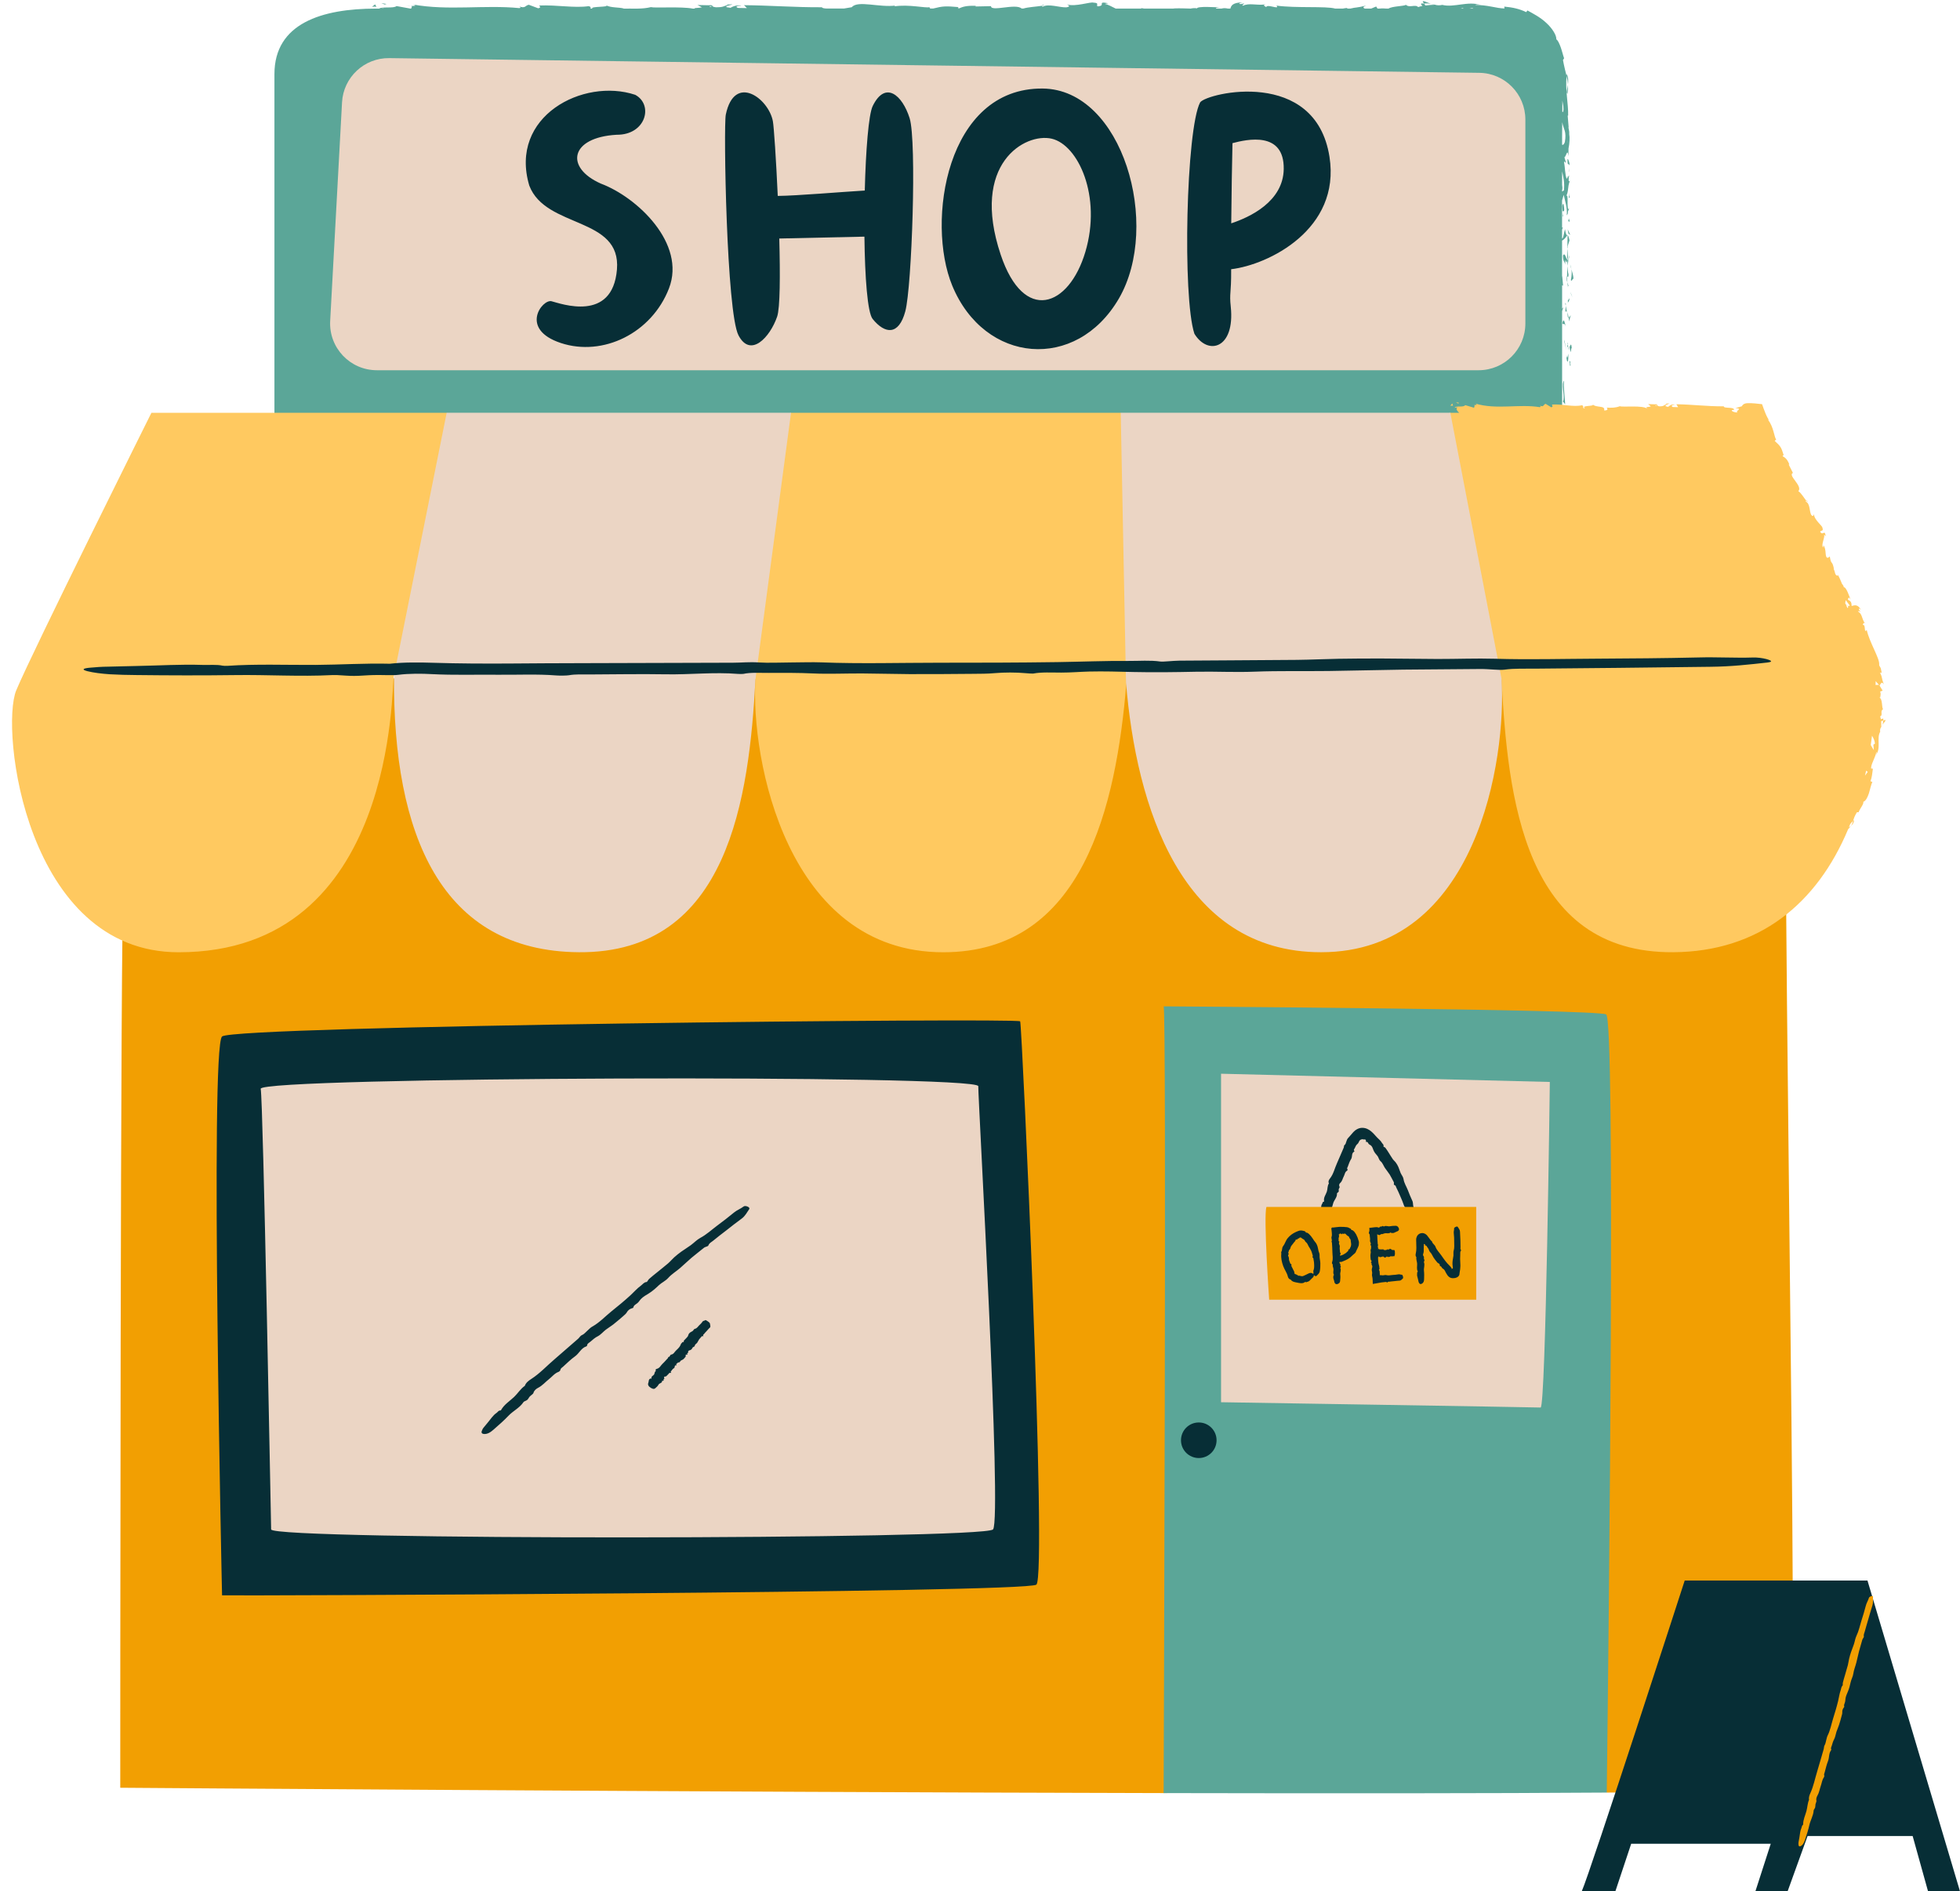 <?xml version="1.0" encoding="UTF-8" standalone="no"?><svg xmlns="http://www.w3.org/2000/svg" xmlns:xlink="http://www.w3.org/1999/xlink" fill="#000000" height="484.9" preserveAspectRatio="xMidYMid meet" version="1" viewBox="-3.1 -0.3 502.5 484.9" width="502.5" zoomAndPan="magnify"><g id="change1_1"><path d="M455.65,164.93c-3.31,0,3.21,289.9,0,293.11c-0.65,0.65-18.6,1.04-46.8,1.24 c-49.01-54.36-69.91,0.22-113.61,0.13c-121.46-0.27-267.51-1.37-267.51-1.37s0-228.37,0.85-230.07 C120.18,92.21,458.96,164.93,455.65,164.93z" fill="#f29f02"/></g><g id="change2_1"><path d="M397.39,79.46c0.13-0.46,0.27-0.84,0.36-1.01c-0.13,0.12-0.25,0.24-0.36,0.38c0-2,0-4.01,0-6.02 c0.08,0.08,0.17,0.07,0.25,0.14l-0.22-2.45l-0.04,0.11c0-3.12,0-6.21,0-9.22c0.46-0.23,0.96-0.77,1.33-1.39 c-0.18-0.05-0.34-0.05-0.58-1.55c-0.19,0.46-0.44,2.65-0.75,2.37c0-0.76,0-1.52,0-2.27c0.07-0.16,0.15-0.33,0.22-0.63 c-0.08,0.13-0.15,0.15-0.22,0.1c0-2.4,0-4.72,0-6.93l0.42-1.44c0.32,1.51,0.98,3.38,0.78,5.26c0.62-0.86-0.07-0.43,0.65-1.77 c-0.9,1.16,0.04-4.81-0.91-2.95c0.84-1.37,0.36-2.37,1.07-4.16c-0.21,0.06-0.4,0.63-0.29-0.94c-0.06-0.07-0.14-0.24-0.18-0.35 c0.01-0.05,0.01-0.07,0.02-0.11c-0.01,0.03-0.02,0.06-0.02,0.09c-0.03-0.07-0.04-0.07-0.01,0.03c-0.09,0.38-0.2,0.68-0.31,0.8 c-0.48-0.78-0.46-3.29-0.71-4.14c0.1-0.94,0.24,0.39,0.46-0.12l-0.37-1.27c0.46-0.13,0.76-2.49,1.03-0.28l0.02-1.98 c0.26-1.18,0.36-2.76,0.18-3.74c0.11-0.92-0.48-2.36-0.13-1.54l-0.26-3.13l0.12-0.03c0.06-3.13-0.76-6.39-0.41-10.17 c-0.26-1.08-0.57-2.18-0.92-4.05l0.29-0.47c-0.26-0.7-0.51-1.8-0.86-2.79c-0.35-0.99-0.77-1.87-1.13-2.05 c0.07-1-0.98-2.77-2.58-4.23c-1.58-1.49-3.62-2.51-4.83-3.18l-0.32,0.43c-1.68-0.83-3.43-1.22-5.61-1.42l0.04,0.48 c-0.47-0.01-0.99-0.07-1.56-0.15c-0.56-0.1-1.17-0.21-1.82-0.33c-1.27-0.25-2.74-0.43-4.11-0.42c0.18-0.18,0.88-0.13,1.4,0 c-3.33-1.07-6.88,0.74-9.85-0.02c-0.73,0.17-1.27,0.11-1.78-0.01c0.07,0,0.13-0.01,0.18-0.02c-0.08,0-0.19,0-0.3-0.01 c-0.32-0.08-0.66-0.17-1.02-0.24c0.31,0.11,0.6,0.2,0.86,0.25c-0.57,0.01-1.43,0.07-2.27,0.18L362,0.61c-0.07,0-0.12,0.01-0.19,0.01 c-0.83-0.18-0.66,0.23-0.22,0.6c-0.42,0.08-0.81,0.18-1.11,0.3c-0.67-0.8-2.21,0.27-3.13-0.58c-0.51,0.37-3.54,0.33-4.46,0.96 c-0.19,0-0.38,0-0.57,0c-0.58-0.05-1.14-0.08-1.68,0c-0.19,0-0.38,0-0.58,0l-0.34-0.53l-1.28,0.53c-0.55,0-1.1,0-1.66,0 c-0.49-0.23-0.5-0.44,0.37-0.77c-2.57,0.64-2.52,0.39-4.06,0.77c-0.27,0-0.55,0-0.82,0l0.05-0.16c-0.33,0.01-0.74,0.08-1.15,0.16 c-0.65,0-1.31,0-1.97,0c-2.31-0.67-9.99-0.07-15.05-0.76c1.01,1.19-2.42-0.53-2.63,0.39c-0.3-0.28-1.03-0.44-0.19-0.69 c-2.66,0.28-4-0.45-5.83,0.33c-0.3-0.28,0.57-0.41,0.3-0.58c-0.21,0.06-0.85,0.25-1.12,0.08c-0.27-0.17,0.39-0.24,0.81-0.36 c-2.56,0.04-2.95,0.82-3.15,1.59c-0.21,0-0.42,0-0.63,0c-0.65-0.14-1.14-0.14-1.63,0c-0.47,0-0.94,0-1.42,0 c-0.11-0.13,0.06-0.24,0.99-0.29c-0.95-0.04-5.8-0.39-5.9,0.26c-0.3-0.17-1.33-0.05-1.58,0.03c-2.13-0.04-2.32-0.1-4.41-0.04 l0.22,0.04c-2.55,0-5.14,0-7.75,0c-0.23-0.03-0.47-0.07-0.76-0.12l0.05,0.12c-2.17,0-4.37,0-6.58,0c-0.96-0.45-1.96-1.06-2.66-1.14 c-0.26-0.09,0.42-0.15,0.79-0.22c-3.18-0.62-0.41,0.64-2.78,0.79c-0.44-0.35,0.56-0.88-1.03-0.95c-0.79-0.28-4.63,1.13-6.8,0.46 c0.48,0.27,0.96,0.53-0.14,0.74c-1.69,0.1-4.56-1.01-6.09-0.17c-0.21-0.07-0.3-0.14-0.3-0.21c-1.16,0.19-3.59,0.33-4.65,0.69 c-0.15,0-0.31,0-0.46,0c-1.48-1.41-7.88,0.91-7.85-0.61l-3.97,0.08l0.1-0.16c-2.54-0.1-3.43,0.27-4.32,0.65 c-0.59-0.11-0.16-0.25-0.11-0.33c-3.44-0.29-4.01-0.26-6.55,0.37c-0.25,0-0.49,0-0.74,0l-0.22-0.35c-0.84,0.3-5.36-0.8-8.99-0.2 c0.04-0.06,0.11-0.16,0.4-0.23c-4.09,0.6-9.79-1.41-11.29,0.44l-2.02,0.34c-1.49,0-2.97,0-4.45,0c-0.68-0.04-1.19-0.12-1.16-0.33 c-6.87,0.05-13.57-0.49-20-0.53l0.74,0.75l-2.24-0.04c-0.59-0.17-0.79-0.59,0.81-0.55c-0.84-0.42-2.69,0.36-2.73,0.52 c-3.14-0.3,1.22-0.87,0.26-0.89l-1.31,0.06l0.29,0.09c-1.06,0.31-1.15,0.63-3.08,0.59c-1.22-0.15-0.62-0.46-1.1-0.49 c0-0.05-0.16-0.08-0.74-0.02l-2.83-0.06l1.13,0.59c-0.98,0.23-2.06,0.08-1.84,0.33c-0.17,0-0.33,0-0.5,0 c-2.94-0.58-9.71-0.1-10.74-0.38c-1.12,0.27-2.23,0.36-3.44,0.38c-0.5,0-1,0-1.49,0c-0.23,0-0.46-0.01-0.7-0.01 c0.01,0,0.02,0.01,0.03,0.01c-0.44,0-0.88,0-1.32,0c-0.95-0.39-3.48-0.15-4.6-0.89c1.22,0.6-4.18,0.24-3.5,0.89 c-0.14,0-0.28,0-0.42,0c-0.1-0.18,0.26-0.42-0.51-0.63c-3.68,0.53-8.1-0.35-12.65-0.17c-0.07,0.18,0.69,0.46-0.28,0.72l-2.4-0.9 c-0.9,0.09-0.83,1.04-2.47,0.41c0.23,0.15,0.58,0.38-0.02,0.44c-8.9-0.88-18.2,0.72-27.24-0.93c1.22,0.35,0.41,0.38-0.53,0.4 c0.58,0.08,0.04,0.41,0.1,0.66c-0.06,0-0.12,0-0.17,0l-3.61-0.65c-0.67,0.66-3.87,0.08-4.41,0.65c-0.34,0-0.63,0-0.85,0 c-13.84,0-26.03,3.76-26.03,16.79c0,10.14,0,87.77,0,87.77c15.96,29.26,330.13,9.31,330.13,9.31S397.39,98.42,397.39,79.46z M398.75,36.24c-0.01-0.02-0.01-0.04-0.02-0.05C398.92,35.1,398.85,35.48,398.75,36.24z M179.03,1.25l0.44,0.13 C178.47,1.52,178.75,1.39,179.03,1.25z M397.85,48.51l-0.46,0.29c0-0.1,0-0.2,0-0.3c0.1-0.45,0.14-1.18,0.01-1.57 c0.07,0.23,0.05,0.57-0.01,0.95c0-0.33,0-0.66,0-0.98c0,0.01,0.01,0.01,0.01,0.01c0-0.01-0.01-0.01-0.01-0.01c0-1.14,0-2.23,0-3.27 C397.7,45.02,398.08,46.59,397.85,48.51z M398.09,36.13c-0.24,0.66-0.48,0.76-0.7,0.69c0-0.77,0-1.47,0-2.09 c0-1.22,0.01-2.46,0.03-3.69C397.78,32.96,398.57,33.31,398.09,36.13z M397.7,26.9c0.13,1.45-0.08,1.57-0.25,1.5 c0.01-0.98,0.01-1.95,0-2.92C397.54,25.93,397.63,26.4,397.7,26.9z M374.64,1.73c-0.08,0.05-0.18,0.11-0.28,0.18 c-0.23,0-0.47,0-0.72,0L374.64,1.73z M371.92,1.77l0.21,0.13c-0.24,0-0.5,0-0.75,0C371.55,1.86,371.73,1.8,371.92,1.77z M95.29,1.83 c-0.05,0.02-0.08,0.05-0.11,0.07c-0.21,0-0.41,0-0.6,0L95.29,1.83z M408.84,459.28c-29.39,0.21-69.91,0.22-113.61,0.13 c0,0,0.78-201.7,0-201.7c-0.78,0,110.6,0.68,113.45,2.06C411.09,260.95,409.4,413.32,408.84,459.28z M398.86,116.62 c-0.11,0.03,0.37-0.53,0.47,0.48C399.25,117.01,398.82,117.22,398.86,116.62z M397.88,106.62l-0.25-1.3l0.43,1.47L397.88,106.62z M398.17,103.35l-0.59-0.75l0.17-0.27c0.26-1.67-0.59-4.17,0.14-5.05C397.69,98.69,398.08,101.32,398.17,103.35z M399.38,93.45 c-0.16-2.24-0.2-0.85,0.09-1.16c-0.02,0.47-0.02,0.75-0.02,0.95C399.43,93.3,399.41,93.33,399.38,93.45z M399.45,93.24 C399.69,92.59,399.48,94.22,399.45,93.24L399.45,93.24z M399.55,89.99l-0.25-1.3c0.28-0.76,0.44-1.03,0.58,0.3 C399.75,88.56,399.71,89.71,399.55,89.99z M398.87,88.13l-0.11-0.67C398.96,87.84,398.94,88.01,398.87,88.13z M398.87,88.13 l0.23,1.43c-0.15-0.61-0.36-0.89-0.14-0.77C398.51,88.34,398.75,88.32,398.87,88.13z M398.47,90.73c0.25,1.3,0.35,0.36,0.51-0.37 C399.08,92.84,398.57,93.21,398.47,90.73z M399.24,82.1l-0.18-0.96c0.2-0.1,0.46-0.61,0.61-0.53 C399.44,80.67,399.34,81.61,399.24,82.1z M398.79,79.71l0.27,1.43C398.89,81.22,398.76,80.99,398.79,79.71z M398.51,89.58 l-0.56-2.35l-0.01-0.45L398.51,89.58z M400.05,75.95l-0.36-0.81l-0.18-0.63L400.05,75.95z M399.78,68.73 c0.23,0.76,0.49,1.6,0.54,2.59c-0.18-0.64-0.39,0.79-0.69,0.19C399.87,70.39,399.9,69.53,399.78,68.73z M399.44,67.45 c0.17,0.42,0.27,0.85,0.34,1.27C399.64,68.27,399.51,67.86,399.44,67.45z M398.87,77.27c0-0.2,0-0.39,0.01-0.56l0.44-0.56 C399.21,76.94,398.96,77.16,398.87,77.27z M398.9,75.48c0,0.18-0.01,0.61-0.02,1.22l-0.01,0.02 C398.88,76.01,398.89,75.64,398.9,75.48z M398.87,77.27c0,0.05,0,0.09,0,0.14C398.81,77.35,398.82,77.32,398.87,77.27z M398.34,83.47c-0.37-1.27-0.58-0.29-0.88-0.9C397.84,80.87,398.1,82.63,398.34,83.47z M398.22,79.63l0.1-1.52l0.31,1.64 C398.5,79.33,398.33,79.6,398.22,79.63z M398.35,77.54l-0.04,0.56l-0.14-0.75L398.35,77.54z M398.66,70.5 c0-0.86,0.05-1.76,0.13-2.63c0.03,0.81,0.05,1.53,0.24,2.19C399.05,71,398.8,70.62,398.66,70.5z M398.88,73.15 c0.01,0.04,0.02,0.1,0.03,0.15C398.83,73.31,398.85,73.24,398.88,73.15z M398.79,60.03L398.72,60l0.08-0.13L398.79,60.03z M398.66,70.5c0,0.56,0.03,1.08,0.08,1.56c-0.14-0.37-0.24-0.76-0.16-1.42C398.56,70.44,398.6,70.45,398.66,70.5z M398.99,66.36 c0.07-0.41,0.15-0.79,0.24-1.13C399.35,65.34,399.13,66.02,398.99,66.36z M399.02,73.03c-0.01-0.04-0.01-0.07-0.02-0.1 C399.07,72.84,399.12,72.82,399.02,73.03z M398.88,73.15c-0.06-0.32-0.11-0.69-0.15-1.09c0.1,0.27,0.2,0.53,0.27,0.87 C398.96,72.99,398.91,73.07,398.88,73.15z M398.74,63.08l0.06-3.05c0.13,0.07,0.29,0.28,0.48,1.31c-0.32,0.93-0.48,1.44-0.55,2.14 l-0.05-0.62L398.74,63.08z M398.73,63.49l0.24,2.94l-0.01,0.01c-0.02,0-0.04-0.03-0.07-0.04c-0.05-0.27-0.08-0.98-0.17-0.13 c0.05,0.06,0.11,0.11,0.17,0.13c0,0.02,0,0.05,0.01,0.06c-0.03,0.14,0,0.1,0.06-0.03l0.01,0l0-0.01c0.01-0.02,0.02-0.04,0.03-0.07 c-0.08,0.48-0.15,0.99-0.2,1.52c-0.02-0.49-0.04-1.01-0.12-1.58c-0.25,2.12-0.61-1.66-0.5,1.28c-0.19-1.09-0.53-0.54-0.56-2.36 c0.48-0.91,0.66,0.58,1.11,1.06C398.68,64.89,398.66,64.11,398.73,63.49z M397.85,78.36c-0.03,0.03-0.06,0.06-0.1,0.09 C397.8,78.36,397.84,78.32,397.85,78.36z M398.82,58.5l0.66,1.41l-0.47-0.32L398.82,58.5z M399.12,55.69l0.24,0.84l-0.41-0.12 L399.12,55.69z M362,0.61l-0.32-0.44c-0.13-0.46,1.04,0.13,2.09,0.51C363.29,0.58,362.73,0.53,362,0.61z M398.88,21.39 c0.03,0.66,0.01,1.42-0.12,2.36C398.38,23.47,398.72,22.55,398.88,21.39z M263.91,1.21c-0.01-0.1,0.17-0.19,0.61-0.27 C264.62,1.05,264.36,1.14,263.91,1.21z M398.88,21.39c-0.05-0.85-0.17-1.55-0.35-2.24c0.01-0.18,0.01-0.35,0.04-0.52 C399.01,19.53,399,20.53,398.88,21.39z M102.22,1.24c-0.45,0.01-0.94,0.01-1.23,0.03C101.63,1.22,102,1.21,102.22,1.24z M399.15,43.63C399.2,43.73,399.18,44.3,399.15,43.63L399.15,43.63z M399.08,43.78c-0.03,0.32-0.08,0.61-0.13,0.86 C399.01,44.18,399.05,43.92,399.08,43.78z M399.12,45.09c0.01-0.17,0.03-0.36,0.04-0.59C399.24,45.1,399.19,45.18,399.12,45.09z M399.08,43.78c0.03-0.35,0.05-0.71,0.05-1.09c0.01,0.46,0.02,0.74,0.02,0.94C399.14,43.59,399.11,43.65,399.08,43.78z M399.36,50.45c-0.04-0.23-0.18-0.02-0.28,0c0.08-0.36,0.19-0.61,0.16-1.32L399.36,50.45z M399.38,50.6l-0.01-0.15 C399.37,50.49,399.38,50.54,399.38,50.6z M397.54,53.83c-0.01,0.06,0,0.12,0,0.18c-0.08-1.02-0.22-1.94,0.2-2.06 C397.93,53.04,398.12,54.13,397.54,53.83z M397.56,55.19c0.02-0.31,0.01-0.63-0.01-0.95C397.61,54.81,397.8,55.31,397.56,55.19z M399.17,41.99c0.17-0.27-0.47-0.09-0.36-0.58C398.53,38.76,399.7,42.53,399.17,41.99z M95.52,0.85L94.65,0.5l1.36,0.22L95.52,0.85z M92.26,1.43l0.82-0.6l0.32,0.66C93.16,1.34,92.57,1.4,92.26,1.43z" fill="#5ba698"/></g><g id="change3_1"><path d="M394.24,277.09c0,0-1.03,83.54-2.36,83.47s-81.93-1.36-81.93-1.36v-84.22L394.24,277.09z" fill="#ebd5c4"/></g><g id="change4_1"><path d="M258.45,261.55c0.47,0.94,6.95,142.29,4.15,144.42c-2.8,2.13-205.77,2.88-208.77,2.74 c0,0-3.13-140.51,0-143.28S257.98,260.61,258.45,261.55z M475.68,404.92h-46.86c0,0-24.29,75.03-26.39,79.65h8.62l4.05-12.17h35.78 l-3.93,12.17h8.26l5.11-14.15h26.94l3.94,14.15h8.19L475.68,404.92z M357.82,304.77c-0.37-0.93-0.94-1.75-1.09-2.8 c-0.09-0.56-0.5-1.01-0.73-1.52c-0.22-0.5-0.36-1.04-0.58-1.54c-0.17-0.4-0.39-0.77-0.64-1.12c-0.24-0.34-0.58-0.6-0.82-0.94 c-0.38-0.56-0.72-1.13-1.08-1.7c-0.27-0.4-0.51-0.82-0.81-1.2c-0.12-0.15-0.52-0.22-0.48-0.35c0.14-0.46-0.22-0.6-0.37-0.86 c-0.34-0.63-0.94-1.05-1.41-1.57c-0.39-0.43-0.81-0.93-1.36-1.4c-0.54-0.46-1.34-0.93-2.3-0.92c-0.96-0.01-1.79,0.56-2.29,1.1 c-0.52,0.55-0.9,1.09-1.38,1.57c-0.23,0.23-0.3,0.6-0.41,0.85c-0.13,0.29-0.15,0.67-0.41,0.85c-0.28,0.19-0.15,0.48-0.26,0.71 c-0.6,1.32-1.12,2.68-1.73,4c-0.6,1.3-0.87,2.74-1.8,3.91c-0.26,0.33-0.5,0.75-0.27,1.27c-0.43,0.62-0.3,1.42-0.53,2.1 c-0.27,0.81-0.89,1.5-0.7,2.46c0.01,0.04-0.04,0.11-0.09,0.12c-0.36,0.04-0.26,0.32-0.38,0.48c-0.39,0.53-0.27,1.21-0.36,1.82 c-0.03,0.3-0.07,0.6-0.1,0.9c-0.03,0.19,0.05,0.41,0.14,0.62c0.12,0.28,0.46,0.4,0.82,0.36c0.81-0.09,1.1-0.55,1.31-1.03 c0.37-0.86,0.74-1.74,0.96-2.65c0.21-0.91,1.07-1.57,1-2.58c0-0.05,0.02-0.11,0.06-0.15c0.12-0.13,0.32-0.22,0.38-0.37 c0.06-0.18-0.03-0.41,0.01-0.6c0.05-0.23,0.32-0.46,0.21-0.66c-0.23-0.44-0.03-0.76,0.19-0.96c0.53-0.48,0.59-1.13,0.9-1.69 c0.27-0.49,0.26-1.11,0.84-1.45c0.11-0.06,0.17-0.26,0.1-0.35c-0.2-0.28-0.01-0.43,0.06-0.61c0.27-0.68,0.47-1.4,0.87-2.01 c0.4-0.59,0.02-1.49,0.79-1.91c0.05-0.03,0.09-0.11,0.06-0.14c-0.3-0.35-0.01-0.53,0.09-0.75c0.17-0.38,0.34-0.8,0.67-1.05 c0.34-0.25,0.38-0.7,0.61-0.94c0.22-0.24,0.52-0.28,0.61-0.29c0.13,0,0.08-0.03,0.25,0.01c0.07,0.02,0.12,0.08,0.34,0.03 c0.22-0.06,0.44,0.13,0.4,0.48c-0.01,0.07,0,0.19,0.03,0.18c0.43-0.11,0.47,0.21,0.62,0.44c0.16,0.23,0.47,0.31,0.66,0.49 c0.31,0.29,0.43,0.72,0.59,1.12c0.21,0.56,0.6,1.02,0.99,1.46c0.37,0.42,0.39,1.03,0.85,1.42c0.54,0.45,0.74,1.16,1.13,1.74 c0.39,0.58,0.86,1.12,1.23,1.71c0.38,0.62,0.67,1.28,1.03,1.91c0.13,0.23-0.1,0.66,0.11,0.72c0.44,0.12,0.42,0.46,0.55,0.71 c0.36,0.68,0.66,1.4,0.97,2.11c0.35,0.8,0.71,1.61,0.98,2.44c0.19,0.56,0.78,0.85,1.24,1.24c0.04,0.03,0.11,0.05,0.18,0.05 c0.34-0.01,1.12-0.64,1.03-0.88c-0.19-0.51-0.06-1.1-0.31-1.61C358.54,306.62,358.18,305.69,357.82,304.77z" fill="#072e36"/></g><g id="change1_2"><path d="M321.59,309.13h53.78v23.79h-53.08C322.29,332.92,320.79,311.58,321.59,309.13z M477.06,408.96 c-0.16-0.2-0.9,0.05-1,0.38c-0.22,0.72-0.63,1.32-0.81,2.05c-0.33,1.3-0.73,2.58-1.13,3.85c-0.4,1.28-0.67,2.61-1.26,3.84 c-0.32,0.66-0.42,1.45-0.66,2.17c-0.23,0.7-0.52,1.37-0.75,2.06c-0.18,0.55-0.35,1.11-0.48,1.67c-0.13,0.54-0.18,1.09-0.32,1.62 c-0.23,0.87-0.5,1.74-0.75,2.61c-0.18,0.63-0.38,1.25-0.53,1.88c-0.06,0.25,0.02,0.67-0.08,0.76c-0.35,0.32-0.33,0.77-0.47,1.15 c-0.32,0.9-0.44,1.85-0.66,2.77c-0.36,1.51-0.82,3-1.28,4.48c-0.46,1.49-0.73,3.05-1.44,4.46c-0.17,0.34-0.23,0.76-0.34,1.14 c-0.12,0.42-0.17,0.9-0.38,1.23c-0.22,0.35-0.16,0.67-0.25,1c-0.57,1.91-1.08,3.83-1.67,5.73c-0.58,1.87-0.94,3.81-1.76,5.61 c-0.23,0.51-0.46,1.12-0.35,1.72c-0.39,0.93-0.4,1.92-0.66,2.88c-0.3,1.12-0.85,2.2-0.84,3.39c0,0.05-0.05,0.15-0.08,0.18 c-0.27,0.15-0.24,0.49-0.35,0.73c-0.36,0.79-0.38,1.64-0.53,2.45c-0.07,0.39-0.15,0.8-0.22,1.2c-0.05,0.25-0.03,0.52,0,0.77 c0.04,0.33,0.27,0.41,0.54,0.27c0.61-0.31,0.92-1.01,1.14-1.69c0.41-1.24,0.82-2.49,1.1-3.75c0.29-1.26,1.01-2.37,1.09-3.68 c0-0.07,0.03-0.15,0.06-0.21c0.11-0.2,0.27-0.39,0.33-0.6c0.07-0.25,0.03-0.53,0.08-0.79c0.06-0.32,0.29-0.69,0.24-0.92 c-0.12-0.5,0.07-0.98,0.26-1.31c0.45-0.79,0.57-1.67,0.86-2.49c0.26-0.72,0.32-1.53,0.78-2.17c0.09-0.12,0.16-0.39,0.11-0.5 c-0.12-0.29,0.04-0.55,0.11-0.81c0.27-0.98,0.49-1.98,0.86-2.91c0.35-0.91,0.17-1.94,0.77-2.76c0.04-0.05,0.07-0.17,0.06-0.2 c-0.19-0.34,0.04-0.68,0.14-1c0.16-0.57,0.32-1.12,0.61-1.66c0.29-0.54,0.37-1.24,0.57-1.85c0.2-0.59,0.47-1.16,0.66-1.75 c0.26-0.79,0.48-1.59,0.69-2.4c0.08-0.29,0.17-0.56,0.15-0.91c-0.02-0.35,0.1-0.83,0.38-1.16c0.06-0.07,0.15-0.22,0.14-0.25 c-0.17-0.38,0.06-0.76,0.17-1.11c0.12-0.38,0.08-0.75,0.16-1.11c0.12-0.58,0.37-1.11,0.6-1.66c0.32-0.75,0.53-1.58,0.7-2.39 c0.17-0.76,0.58-1.41,0.69-2.22c0.13-0.94,0.53-1.87,0.77-2.81l0.68-2.87l0.83-2.92c0.09-0.36,0.46-0.66,0.41-0.89 c-0.1-0.47,0.12-0.83,0.22-1.22c0.28-1.05,0.6-2.08,0.9-3.12c0.34-1.18,0.67-2.36,1.05-3.53c0.26-0.79,0.16-1.51,0.18-2.26 C477.12,409.07,477.09,409,477.06,408.96z" fill="#f29f02"/></g><g id="change5_1"><path d="M479.49,185.53c0.13-0.28,0.22-0.63,0.2-1.09l0.46-0.15C480.61,184.27,479.94,184.93,479.49,185.53z M460.36,128.27c-0.19-0.21-0.32-0.27-0.4-0.22C460.14,128.27,460.29,128.37,460.36,128.27z M472.23,209.96 c-0.09,0.07-0.15,0.15-0.23,0.22c-0.13,0.4-0.26,0.82-0.54,1.25C471.88,211.07,472.24,210.6,472.23,209.96z M374.03,103.57 c0.18-0.03,0.47-0.03,0.75-0.03C374.65,103.51,374.42,103.51,374.03,103.57z M479.18,186.03c0.06-0.15,0.17-0.32,0.31-0.5 c-0.1,0.21-0.21,0.41-0.32,0.6c-0.01,0.07-0.02,0.14-0.04,0.19c-0.01-0.03-0.01-0.07-0.01-0.12c-0.16,0.3-0.27,0.62-0.18,1.1 c-1,1.68,0.32,4.23-1.14,6.01c0.18-0.27,0.31-0.69,0.16-0.84c-0.34,1.67-1.41,3.14-1.35,4.26l0.46,0.05 c-0.16,1.26-0.26,2.24-0.62,3.2l0.48,0.21c-0.34,0.67-0.55,1.83-0.88,2.89c-0.36,1.04-0.79,1.98-1.46,2.2 c0.26,0.51-0.95,1.83-1.17,2.65l-0.45,0.02c-0.58,0.93-0.79,1.58-0.98,2.22c-0.29,0.26-0.53,0.54-0.75,0.82 c-0.11,0.28-0.21,0.56-0.33,0.84c0.16-0.12,0.35-0.26,0.54-0.41c-0.18,0.27-0.42,0.56-0.73,0.87c-8,19.1-22.83,31.37-44.78,31.54 c-38.47,0.3-42.46-39.8-44.09-70.03l-96.2-1.22h0l0.04,2.1c-2.61,31.75-11.1,69.16-46.96,69.16c-40.1,0-49.41-49.61-48.15-70.03 c0,0-91.3-1.94-92.69-0.93c-0.71,2.34,0.96,70.96-55.2,70.96c-39.21,0-45.78-57.21-41.62-67.17c4.16-9.96,34.65-71.14,34.65-71.14 h75.69l32.19,22.02l56.09-22.02h84.53l27.09,20.88l57.4-20.88H371c-0.5-0.5-0.96-0.97-0.43-1.39l-0.73,0.12 c0.24-0.65,2.29-0.02,2.71-0.69l2.3,0.68c-0.07-0.24,0.31-0.61-0.06-0.69c0.57-0.01,1.06-0.05,0.32-0.4 c5.5,1.65,11.14,0.05,16.55,0.93c0.37-0.06,0.16-0.29,0.01-0.44c1,0.62,0.95-0.33,1.5-0.41l1.46,0.9c0.59-0.27,0.13-0.54,0.17-0.72 c2.76-0.18,5.45,0.7,7.69,0.17c0.71,0.32-0.17,0.73,0.77,0.84c-1.28-0.93,2.74-0.44,1.92-1.09c0.91,0.99,3.38,0.21,2.97,1.58 c1.13,0.08,0.93-0.58,0.61-0.71c1.3,0.05,2.36,0.06,3.42-0.37c0.71,0.32,5.96-0.34,7.13,0.69c-0.79-0.67,0.06-0.35,0.82-0.64 l-0.69-0.59l1.72,0.06c0.35-0.06,0.45-0.03,0.45,0.02c0.29,0.03-0.07,0.34,0.67,0.49c1.17,0.04,1.23-0.29,1.87-0.59l-0.18-0.09 l0.79-0.06c0.58,0.02-2.07,0.59-0.16,0.89c0.03-0.16,1.15-0.94,1.66-0.52c-0.97-0.03-0.85,0.38-0.49,0.55l1.36,0.04l-0.45-0.75 c3.91,0.04,7.98,0.57,12.16,0.53c-0.06,0.66,2.96,0.03,2.58,1l-0.16-0.09c-1.03,0.09,0.3,0.76,1.13,0.65 c-0.87-0.31,1.56-0.97-0.56-1.11l1.64-0.46c0.14-0.29,0.34-0.48,0.59-0.6c0.12-0.06,0.26-0.11,0.41-0.14 c0.07-0.02,0.15-0.03,0.23-0.04c0.12-0.01,0.25-0.01,0.37-0.02c1.09-0.03,2.37,0.12,3.58,0.26c0.29,0.82,0.57,1.62,0.88,2.35 c0.15,0.37,0.31,0.72,0.49,1.06l0.13,0.24l0.1,0.16c0.07,0.1,0.14,0.2,0.22,0.3c-0.14-0.13-0.25-0.13-0.31-0.12 c1.47,1.75,1.64,4.7,2.12,5.04l-0.38,0.39c1.5,1.38,1.66,1.56,2.32,3.73c-0.09,0.01-0.33-0.17-0.27,0.2 c0.57,0.33,1.14,0.67,1.7,2.11l-0.17,0.01l1.09,2.15c-1.43,0.64,2.61,3.34,1.38,4.71c0.61,0.24,1.49,1.77,2.02,2.39 c-0.06,0.03-0.1,0.11-0.11,0.26c1.15,0.48,0.89,2.53,1.41,3.42c0.46,0.52,0.58,0.15,0.7-0.23c-0.04,1.48,2.21,3,2.16,3.55 c0.35,0.91-0.39,0.58-0.59,0.97c0.74,1.24,1.18-0.82,1.43,1.2c-0.16-0.18-0.38-0.53-0.4-0.34c0.19,0.73-0.88,2.68-0.24,3.19 l0.05-0.56c0.93,1.05,0.19,3.43,1.24,3.18l0.39-0.32c0.39,2.38,0.59,0.81,1.07,3.18l-0.09,0.01c0.52,0.89,0.2,1.65,1.12,1.77 l-0.05-0.36c0.59,1.13,0.59,1.26,1.1,2.45c0.13,0.11,0.5,0.62,0.43,0.86c0.62-0.22,1.54,2.6,1.75,3.14 c-0.52-0.89-0.57-0.33-0.69,0.05c0.74,0.32,0.97,0.68,0.97,1.6c0.79-0.24,1.65-0.45,2.39,1.03c-0.22-0.18-0.45-0.51-0.53-0.29 c-0.08,0.22,0.25,0.49,0.36,0.59c-0.08,0.22-0.42-0.21-0.6,0.08c1.18,0.68,0.86,1.72,1.8,3.07c-0.44-0.36-0.4,0.11-0.58,0.39 c0.89-0.28,0.21,2.34,1.03,1.28c0.7,3.19,3.32,7.27,3.19,8.8c-0.08,0.27,0.18,0.58,0.39,0.97c0.09,0.4,0.23,0.93,0.23,1.22 l-0.4-0.08c0.72,1.57,0.27,1.21,0.98,3.07c-0.47-0.78-0.68-0.46-1.1,0.29l0.79,1.29l-0.64,0.22c0.22,0.53,0.1,1.1-0.03,1.67 c0.01-0.28-0.06-0.13-0.17-0.12c0.86,0.33,0.56,2.59,0.95,2.98c-0.88,0.49,0.08,1.54-0.77,1.87c0.1,0.2,0.16,0.45,0.21,0.72 c0.4-0.23,0.83-0.28,0.58,0.21c0,0.05,0,0.08,0,0.12l-0.52,0.16C479.22,185.14,479.21,185.68,479.18,186.03z M470.1,153.56 c-0.01,0.18-0.06,0.46-0.13,0.78l0.15,0.32c0.12,0.1,0.24,0.2,0.34,0.28c-0.08-0.03-0.17-0.06-0.25-0.09l0.34,0.74 c0.12-0.05,0.19-0.19,0.18-0.44c-0.08-0.05-0.17-0.13-0.27-0.21c0.36,0.13,0.64,0.18,0.65-0.04L470.1,153.56z M421.72,103.67 l-0.27-0.13C421.29,103.69,421.12,103.81,421.72,103.67z M475.74,197.61c-0.08-0.11-0.23-0.21-0.41-0.31 c-0.09,0.42-0.18,0.84-0.28,1.25C475.41,198.09,475.71,197.67,475.74,197.61z M477.19,190.62l0.4-0.27 c-0.03-0.69-0.35-1.39-0.75-2.03c-0.1,0.8-0.21,1.59-0.32,2.38c0.3,0.53,0.57,1,0.79,1.31L477.19,190.62z M478.66,175.34 c-0.29-0.34-0.58-0.68-0.88-1.01c0,0.33-0.01,0.66-0.02,0.99C478.12,175.28,478.44,175.25,478.66,175.34z M371,103.01l-0.83-0.22 l0.53,0.35L371,103.01z M369.42,103.79l-0.19-0.66l-0.5,0.6C368.91,103.69,369.28,103.64,369.42,103.79z" fill="#ffc960"/></g><g id="change3_2"><path d="M145.31,243.83c-35.27-0.27-47.72-30.05-47.4-70.96l13.51-67.35h88.28l-9.11,68.28 C188.96,204.03,183.78,244.13,145.31,243.83z M368.73,105.52h-84.5l1.35,69.15c2.61,31.75,14.15,69.16,50.01,69.16 c40.1,0,47.53-49.61,46.28-70.03L368.73,105.52z M376.15,18.37L96.72,14.6c-6.43-0.09-11.78,4.91-12.13,11.33l-3.04,56.06 c-0.37,6.86,5.09,12.63,11.97,12.63h282.47c6.62,0,11.98-5.37,11.98-11.98V30.35C387.97,23.79,382.71,18.45,376.15,18.37z M63.74,278.85c0.64,3.09,2.6,110.14,2.67,112.96c0.07,2.82,182.74,2.63,185.08,0c2.34-2.63-3.86-110.56-3.78-113.63 C247.8,275.11,63.09,275.77,63.74,278.85z" fill="#ebd5c4"/></g><g id="change4_2"><path d="M308.8,368.95c0,2.52-2.04,4.56-4.56,4.56c-2.52,0-4.56-2.04-4.56-4.56s2.04-4.56,4.56-4.56 C306.76,364.39,308.8,366.43,308.8,368.95z M446.37,168.27c-4.73,0.15-9.25-0.15-14.13-0.01c-8.63,0.2-17.31,0.26-25.96,0.31 c-8.7,0.04-17.4,0.28-26.13,0.02c-4.69-0.14-9.79,0.07-14.7,0.06c-4.73-0.04-9.43-0.08-14.16-0.12c-3.73-0.01-7.5,0.01-11.22,0.07 c-3.56,0.06-7.09,0.24-10.65,0.28c-5.84,0.04-11.7,0.08-17.54,0.12c-4.21,0.03-8.43,0.05-12.63,0.08c-1.69,0.02-4.15,0.33-4.88,0.22 c-2.6-0.37-5.37-0.13-8-0.15c-6.17-0.05-12.26,0.21-18.37,0.3c-10.02,0.15-20.12,0.16-30.17,0.16c-10.1,0-20.28,0.3-30.33-0.09 c-2.43-0.09-5.13,0.01-7.7,0.02c-2.81,0.01-5.93,0.16-8.34,0c-2.57-0.17-4.45,0.07-6.64,0.07c-12.87,0.04-25.74,0.07-38.6,0.11 c-12.68-0.02-25.39,0.31-38.06-0.09c-3.59-0.11-7.77-0.17-11.32,0.24c-6.47-0.16-12.66,0.26-19.07,0.3 c-7.52,0.04-15.21-0.27-22.6,0.24c-0.34,0.02-1.05,0-1.24-0.05c-1.43-0.33-3.45-0.13-5.18-0.19c-5.56-0.18-10.87,0.16-16.23,0.26 c-2.57,0.06-5.22,0.12-7.86,0.19c-1.64,0.01-3.3,0.13-4.75,0.27c-1.98,0.18-2,0.53-0.6,0.89c1.56,0.39,3.56,0.64,5.75,0.79 c2.17,0.13,4.52,0.18,6.84,0.2c8.41,0.1,16.89,0.12,25.26,0.01c8.33-0.12,16.55,0.43,24.83,0c0.43-0.02,0.96-0.02,1.39,0 c1.46,0.07,2.9,0.22,4.34,0.21c1.69-0.01,3.33-0.19,5.04-0.22c2.08-0.05,4.85,0.12,6.18-0.05c2.9-0.38,6.19-0.32,8.6-0.19 c5.71,0.3,11.38,0.1,17.04,0.16c4.96,0.05,10.06-0.21,14.9,0.18c0.89,0.07,2.72,0.05,3.29-0.05c1.61-0.3,3.47-0.19,5.22-0.2 c6.55-0.03,13.18-0.15,19.63-0.04c6.27,0.11,12.34-0.61,18.53-0.1c0.37,0.03,1.19,0.03,1.35-0.01c1.78-0.41,4.31-0.24,6.48-0.25 c3.81-0.02,7.53-0.04,11.43,0.14c3.88,0.18,8.36-0.02,12.56,0c4.03,0.06,8.03,0.11,12.06,0.17c5.37,0.02,10.76-0.02,16.14-0.07 c1.96-0.02,3.82,0,5.92-0.19c2.16-0.19,5.32-0.22,7.91,0.03c0.54,0.05,1.62,0.12,1.79,0.09c2.08-0.41,4.8-0.25,7.19-0.25 c2.58,0,4.79-0.21,7.15-0.27c3.79-0.09,7.56,0.03,11.38,0.12c5.23,0.12,10.76,0.04,16.1-0.07c5.04-0.1,9.78,0.19,15.05-0.02 c6.07-0.24,12.59-0.09,18.89-0.17c6.37-0.12,12.71-0.23,19.08-0.35c6.54-0.05,13.11-0.11,19.65-0.16c2.42-0.03,4.94,0.36,6.29,0.17 c2.72-0.37,5.38-0.22,7.99-0.26c7.01-0.07,14.04-0.13,21.06-0.2c7.96-0.09,15.92-0.19,23.87-0.28c5.38-0.06,9.7-0.56,14.43-1.08 c0.37-0.04,0.73-0.12,0.9-0.18C451.66,169.02,448.55,168.19,446.37,168.27z M187.56,309.01c-0.79,0.61-1.72,0.92-2.5,1.57 c-1.38,1.15-2.81,2.24-4.25,3.31c-1.45,1.08-2.77,2.33-4.39,3.19c-0.87,0.47-1.6,1.26-2.42,1.86c-0.79,0.58-1.64,1.09-2.44,1.66 c-0.63,0.45-1.24,0.94-1.82,1.46c-0.55,0.5-1.02,1.08-1.58,1.56c-0.92,0.79-1.89,1.53-2.82,2.3c-0.68,0.55-1.37,1.09-2.02,1.67 c-0.26,0.23-0.47,0.78-0.66,0.79c-0.66,0.05-0.97,0.58-1.41,0.9c-1.04,0.75-1.87,1.73-2.81,2.59c-1.54,1.41-3.16,2.73-4.79,4.04 c-1.63,1.32-3.07,2.89-4.94,3.92c-0.45,0.25-0.82,0.68-1.22,1.03c-0.44,0.38-0.85,0.9-1.33,1.1c-0.52,0.21-0.67,0.64-1.01,0.94 l-6.05,5.26c-2.01,1.7-3.79,3.67-6.04,5.11c-0.64,0.41-1.33,0.93-1.61,1.73c-1.11,0.77-1.79,1.94-2.76,2.86 c-1.13,1.07-2.53,1.92-3.32,3.33c-0.04,0.06-0.16,0.15-0.22,0.14c-0.44-0.04-0.62,0.39-0.92,0.59c-0.97,0.65-1.55,1.65-2.28,2.5 c-0.34,0.41-0.7,0.84-1.05,1.27c-0.23,0.26-0.38,0.6-0.49,0.92c-0.16,0.43,0.09,0.69,0.53,0.73c0.98,0.09,1.78-0.49,2.51-1.13 c1.31-1.14,2.63-2.3,3.83-3.56c1.19-1.25,2.83-1.98,3.81-3.45c0.05-0.08,0.13-0.15,0.21-0.19c0.27-0.15,0.59-0.24,0.81-0.44 c0.25-0.24,0.39-0.6,0.63-0.86c0.29-0.32,0.83-0.58,0.92-0.89c0.19-0.68,0.75-1.08,1.21-1.32c1.09-0.56,1.84-1.48,2.76-2.2 c0.81-0.63,1.44-1.51,2.46-1.88c0.19-0.07,0.46-0.33,0.48-0.48c0.05-0.44,0.42-0.61,0.69-0.85c1-0.91,1.98-1.88,3.07-2.66 c1.06-0.75,1.55-2.11,2.87-2.54c0.08-0.03,0.21-0.13,0.21-0.18c0.01-0.55,0.53-0.75,0.87-1.04c0.6-0.52,1.17-1.03,1.91-1.4 c0.73-0.38,1.32-1.11,2.01-1.65c0.66-0.51,1.39-0.93,2.04-1.45c0.87-0.69,1.72-1.42,2.55-2.15c0.3-0.27,0.61-0.5,0.84-0.91 c0.23-0.42,0.72-0.86,1.3-1c0.12-0.03,0.34-0.12,0.34-0.17c0.07-0.58,0.62-0.81,1.01-1.12c0.42-0.33,0.64-0.78,0.99-1.13 c0.56-0.56,1.25-0.95,1.93-1.36c0.93-0.57,1.79-1.33,2.59-2.1c0.76-0.72,1.72-1.1,2.45-1.92c0.85-0.95,2.02-1.65,3.01-2.5 c1-0.86,1.94-1.79,2.94-2.64c1.03-0.88,2.13-1.68,3.17-2.55c0.38-0.32,1.05-0.32,1.16-0.63c0.23-0.62,0.77-0.83,1.18-1.17 c1.11-0.93,2.28-1.8,3.43-2.69c1.3-1.01,2.58-2.05,3.92-3.01c0.9-0.65,1.33-1.57,1.92-2.4c0.05-0.06,0.07-0.16,0.06-0.23 C189,309.09,187.93,308.72,187.56,309.01z M178.82,338.84c-0.21-0.25-1.01-0.78-1.09-0.69c-0.17,0.19-0.56,0.14-0.7,0.36 c-0.25,0.38-0.57,0.7-0.9,1c-0.33,0.31-0.52,0.75-1.07,0.87c-0.29,0.06-0.35,0.38-0.55,0.54c-0.2,0.16-0.46,0.24-0.66,0.39 c-0.16,0.12-0.29,0.26-0.39,0.43c-0.1,0.16-0.11,0.4-0.21,0.56c-0.18,0.25-0.4,0.46-0.61,0.68c-0.15,0.16-0.31,0.31-0.44,0.49 c-0.05,0.07,0.08,0.36-0.03,0.32c-0.37-0.16-0.31,0.1-0.43,0.17c-0.28,0.18-0.33,0.56-0.5,0.84c-0.28,0.45-0.66,0.81-1.05,1.17 c-0.39,0.36-0.56,0.92-1.23,1.02c-0.16,0.02-0.19,0.19-0.28,0.28c-0.1,0.11-0.11,0.32-0.32,0.3c-0.22-0.02-0.12,0.21-0.2,0.29 c-0.47,0.48-0.88,1.01-1.38,1.46c-0.49,0.45-0.72,1.13-1.49,1.32c-0.22,0.06-0.42,0.17-0.24,0.58c-0.36,0.13-0.28,0.64-0.48,0.91 c-0.24,0.31-0.75,0.38-0.64,1.01c0.01,0.03-0.04,0.04-0.08,0.02c-0.29-0.17-0.22,0.04-0.32,0.07c-0.33,0.09-0.27,0.52-0.36,0.81 c-0.05,0.14-0.07,0.3-0.12,0.44c-0.03,0.09,0.02,0.25,0.08,0.41c0.09,0.22,0.35,0.46,0.64,0.63c0.65,0.38,0.91,0.27,1.1,0.12 c0.34-0.28,0.67-0.57,0.88-0.97c0.21-0.4,0.92-0.33,0.9-0.93c0-0.03,0.02-0.05,0.05-0.05c0.1-0.01,0.27,0.04,0.31-0.02 c0.06-0.07-0.01-0.25,0.02-0.34c0.04-0.11,0.27-0.1,0.19-0.26c-0.18-0.37-0.01-0.44,0.18-0.45c0.43-0.01,0.49-0.35,0.75-0.52 c0.22-0.14,0.22-0.51,0.69-0.42c0.09,0.02,0.14-0.06,0.09-0.15c-0.16-0.26-0.01-0.25,0.05-0.32c0.22-0.26,0.38-0.58,0.71-0.74 c0.32-0.15,0.02-0.86,0.63-0.73c0.04,0.01,0.07-0.02,0.05-0.05c-0.24-0.34-0.01-0.32,0.06-0.4c0.13-0.15,0.26-0.3,0.54-0.31 c0.28-0.02,0.3-0.31,0.48-0.45c0.17-0.13,0.42-0.18,0.59-0.31c0.22-0.18,0.4-0.4,0.57-0.62c0.06-0.08,0.14-0.14,0.09-0.34 c-0.06-0.2,0.04-0.34,0.33-0.26c0.06,0.02,0.15,0.02,0.13-0.01c-0.22-0.35,0-0.34,0.1-0.42c0.1-0.09,0.03-0.31,0.08-0.43 c0.08-0.19,0.32-0.24,0.53-0.31c0.3-0.1,0.45-0.34,0.58-0.6c0.12-0.24,0.53-0.21,0.58-0.53c0.06-0.37,0.43-0.49,0.62-0.76 c0.19-0.27,0.31-0.61,0.51-0.88c0.2-0.28,0.48-0.49,0.67-0.77c0.07-0.1,0.46,0.08,0.38-0.09c-0.16-0.34,0.06-0.33,0.14-0.44 c0.22-0.29,0.48-0.55,0.73-0.82c0.28-0.3,0.53-0.63,0.85-0.91c0.21-0.18,0.02-0.67-0.03-1.05 C178.9,338.95,178.86,338.89,178.82,338.84z M334.93,320.38c-0.09-0.36-0.13-0.74-0.24-1.1c-0.08-0.28-0.21-0.56-0.36-0.82 c-0.15-0.25-0.37-0.45-0.53-0.69c-0.26-0.39-0.51-0.8-0.83-1.19c-0.24-0.27-0.49-0.56-0.83-0.78c-0.13-0.1-0.44-0.05-0.47-0.15 c-0.11-0.35-0.46-0.34-0.75-0.42c-0.79-0.19-1.24,0.11-1.77,0.32c-0.83,0.37-1.55,0.9-2.1,1.57c-0.28,0.33-0.47,0.73-0.65,1.11 c-0.16,0.36-0.33,0.71-0.6,1.05c-0.13,0.16-0.14,0.39-0.19,0.6c-0.06,0.22-0.03,0.49-0.17,0.67c-0.15,0.2-0.02,0.38-0.04,0.56 c-0.13,1.1,0.14,2.23,0.49,3.19c0.35,0.99,0.96,1.68,1.19,2.69c0.08,0.3,0.28,0.68,0.72,0.76c0.17,0.28,0.48,0.48,0.79,0.58 c0.31,0.11,0.62,0.15,0.92,0.21c0.67,0.14,1.43,0.31,1.98-0.18c0.02-0.02,0.09-0.02,0.11,0c0.19,0.17,0.32-0.01,0.47-0.03 c0.5-0.08,0.76-0.49,1.06-0.77c0.14-0.13,0.28-0.27,0.42-0.41c0.09-0.08,0.14-0.22,0.18-0.36c0.06-0.19-0.04-0.4-0.24-0.55 c-0.44-0.32-0.82-0.19-1.12-0.04c-0.55,0.28-0.99,0.49-1.39,0.65c-0.21,0.09-0.45,0.03-0.66-0.02c-0.21-0.06-0.37-0.11-0.59-0.04 c-0.02,0.01-0.05,0-0.06-0.02c-0.04-0.07-0.04-0.19-0.09-0.21c-0.05-0.03-0.17,0.03-0.24,0c-0.09-0.04-0.08-0.2-0.21-0.18 c-0.29,0.05-0.37-0.17-0.37-0.34c0-0.41-0.31-0.74-0.45-1.11c-0.12-0.33-0.43-0.58-0.31-0.98c0.02-0.07-0.03-0.18-0.11-0.19 c-0.22-0.02-0.19-0.17-0.24-0.27c-0.16-0.39-0.33-0.79-0.3-1.18c0.03-0.36-0.43-0.74-0.04-1.1c0.02-0.02,0.03-0.07,0.01-0.08 c-0.26-0.14-0.11-0.29-0.08-0.43c0.05-0.24,0.1-0.48,0.31-0.68c0.2-0.2,0.19-0.51,0.32-0.76c0.14-0.25,0.32-0.42,0.45-0.6 c0.18-0.24,0.35-0.48,0.55-0.69c0.07-0.08,0.15-0.13,0.17-0.29c0.02-0.16,0.17-0.28,0.37-0.19c0.04,0.02,0.11,0.04,0.11,0.01 c-0.03-0.29,0.17-0.25,0.28-0.27c0.13-0.03,0.21-0.19,0.33-0.24c0.09-0.04,0.23-0.04,0.29-0.01c0.06,0.03,0.11,0.07,0.17,0.13 c0.13,0.14,0.34,0.22,0.6,0.38c0.25,0.15,0.27,0.51,0.55,0.7c0.34,0.23,0.45,0.67,0.66,1.03c0.22,0.36,0.47,0.73,0.65,1.13 c0.19,0.41,0.28,0.86,0.42,1.29c0.05,0.16-0.17,0.39-0.04,0.45c0.26,0.13,0.19,0.34,0.23,0.51c0.11,0.47,0.15,0.94,0.16,1.4 c0.02,0.52-0.02,1.04-0.18,1.41c-0.12,0.23,0.09,0.51-0.03,0.83c-0.01,0.02,0,0.07,0.01,0.12c0.03,0.11,0.14,0.29,0.31,0.4 c0.16,0.11,0.39,0.16,0.47,0.07c0.37-0.35,0.75-0.68,0.85-1.13c0.15-0.77,0.17-1.47,0.15-2.16c-0.02-0.7-0.25-1.33-0.19-2.04 C335.24,321.1,335.02,320.75,334.93,320.38z M345.04,317.26c0.06,0.28,0.22,0.56,0.26,0.86c0.01,0.31-0.01,0.63-0.07,0.93 c-0.14,0.37-0.29,0.72-0.47,1.05c-0.2,0.33-0.25,0.77-0.59,0.99c-0.55,0.42-0.95,0.93-1.51,1.28c-0.28,0.15-0.55,0.34-0.85,0.45 c-0.29,0.11-0.59,0.23-0.88,0.37c-0.19,0.07-0.38,0.05-0.57,0.03c-0.07,0.15-0.09,0.35,0.14,0.52c0.12,0.08,0,0.27,0.03,0.4 c0.02,0.11,0.14,0.22,0.14,0.33c0,0.09-0.1,0.19-0.14,0.28c-0.01,0.03-0.01,0.06,0,0.09c0.29,0.54-0.1,1.07-0.02,1.61 c0.07,0.54,0.03,1.09-0.03,1.64c-0.03,0.3-0.12,0.61-0.62,0.79c-0.22,0.08-0.46,0.08-0.6-0.06c-0.1-0.1-0.19-0.21-0.22-0.31 c-0.04-0.17-0.08-0.34-0.12-0.51c-0.08-0.34-0.29-0.69-0.17-1.04c0.04-0.11-0.09-0.24,0.13-0.33c0.03-0.01,0.05-0.06,0.03-0.08 c-0.33-0.48-0.11-0.96-0.13-1.44c-0.02-0.41-0.29-0.8-0.18-1.21c-0.27-0.22-0.23-0.49-0.15-0.72c0.27-0.81,0.05-1.62,0.05-2.42 c0-0.82-0.08-1.64-0.12-2.46c-0.01-0.14-0.17-0.25-0.06-0.42c0.1-0.16,0-0.35-0.02-0.53c-0.01-0.16-0.08-0.33-0.03-0.49 c0.06-0.17,0.08-0.33,0.1-0.49c0.01-0.2-0.02-0.52-0.04-0.78c0.02-0.48-0.41-1.33,0.41-1.18c0.53-0.05,1.14-0.15,1.57-0.17 c0.37,0.02,0.74,0.01,1.11,0.01c0.45,0.09,0.99-0.02,1.41,0.31c0.18,0.12,0.47,0.1,0.5,0.42c0,0.1,0.27,0.07,0.39,0.16 c0.14,0.11,0.28,0.23,0.4,0.35l0.3,0.44c0.15,0.2,0.27,0.41,0.34,0.65C344.88,316.8,344.99,317.03,345.04,317.26z M343.23,318.05 c-0.04-0.14-0.03-0.29-0.04-0.44c-0.05-0.13-0.1-0.27-0.21-0.37c-0.08-0.09-0.15-0.16-0.17-0.27c-0.04-0.1-0.04-0.24-0.16-0.28 c-0.22-0.11-0.39-0.25-0.57-0.42c-0.06-0.07-0.12-0.15-0.19-0.22c-0.08-0.06-0.18-0.08-0.28-0.08c-0.13,0-0.26,0.11-0.38,0.06 c-0.1-0.05-0.26-0.14-0.38,0.12c-0.01,0.02-0.06-0.03-0.09-0.07c-0.13-0.18-0.3-0.17-0.41-0.06c-0.07,0.11-0.02,0.1-0.04,0.11 c0,0.02,0.01,0.02-0.02,0.01c-0.02-0.01-0.12-0.03-0.15,0.02c-0.02-0.04,0.03,0.18,0.05,0.3c0.02,0.14,0.03,0.27-0.02,0.4 c-0.11,0.26-0.09,0.5-0.07,0.75c0.01,0.14-0.1,0.31,0.18,0.41c0.03,0.01,0.03,0.06,0.01,0.09c-0.32,0.42,0.16,0.79,0.1,1.2 c-0.07,0.42,0.02,0.85,0.05,1.27c0.01,0.11-0.07,0.24,0.13,0.33c0.07,0.03,0.08,0.15,0.04,0.21c-0.14,0.18-0.15,0.36-0.14,0.54 c0.16-0.04,0.31-0.11,0.47-0.16l0.31-0.12l0.27-0.17c0.16-0.11,0.34-0.18,0.48-0.3l0.41-0.39c0.1-0.09,0.25-0.16,0.16-0.4 c-0.05-0.12,0.25-0.06,0.32-0.17c0.12-0.32,0.34-0.6,0.38-0.94C343.36,318.67,343.25,318.34,343.23,318.05z M356.32,326.51 c-0.29,0.03-0.57-0.16-0.87-0.1c-0.51,0.1-1.03,0.14-1.55,0.17c-0.52,0.03-1.03,0.19-1.58,0.03c-0.29-0.09-0.59,0.06-0.88,0.06 c-0.26,0-0.69-0.05-0.59-0.09c-0.01-0.02,0-0.03-0.03,0l-0.06,0.06c-0.04,0.03-0.08,0.05-0.09,0.04c-0.01-0.02-0.02-0.05-0.02-0.09 l0-0.06l-0.01-0.26c-0.02-0.25-0.02-0.51-0.06-0.76c-0.02-0.1-0.22-0.24-0.15-0.28c0.24-0.17,0.09-0.33,0.1-0.49 c0.03-0.37-0.14-0.73-0.21-1.09c-0.09-0.51-0.11-1.03-0.12-1.55c0.02-0.01,0.04-0.12,0.06-0.14c0.02-0.03,0.06,0.09,0.07-0.03 c0.03-0.25,0.07-0.2,0.1-0.11c0.07,0.21,0.14,0.08,0.2,0.14c0.06,0.05,0.12-0.12,0.18,0.15c0.01,0.05,0.03,0.04,0.04-0.03 c0.02-0.2,0.04-0.12,0.06-0.12c0.08-0.01,0.16-0.07,0.23,0.02c0.07,0.09,0.15-0.38,0.22-0.02c0,0.02,0.01,0.02,0.02,0 c0.02-0.27,0.05-0.15,0.08-0.15c0.05,0,0.09-0.01,0.14,0.12c0.05,0.13,0.1,0.01,0.15,0.03c0.05,0.03,0.1,0.13,0.14,0.15 c0.06,0.03,0.13,0.02,0.19,0c0.02-0.01,0.05,0.01,0.07-0.11c0.03-0.12,0.06-0.13,0.09,0.04c0.01,0.04,0.02,0.09,0.02,0.06 c0.02-0.27,0.06-0.15,0.09-0.14c0.03,0.01,0.06-0.13,0.09-0.16c0.05-0.05,0.09,0.05,0.14,0.12c0.06,0.1,0.13,0.07,0.19,0.01 c0.06-0.05,0.12,0.16,0.18,0.04c0.07-0.14,0.15-0.01,0.23-0.04c0.08-0.03,0.15-0.12,0.23-0.15c0.08-0.03,0.16,0.01,0.23-0.02 c0.03-0.01,0.06,0.26,0.08,0.15c0.03-0.23,0.06-0.12,0.1-0.13c0.08-0.03,0.17-0.01,0.25-0.01c0.09,0,0.19-0.02,0.28,0.01 c0.06,0.02,0.12-0.29,0.17-0.49c0-0.02,0.01-0.06,0.01-0.1c0.01-0.22-0.03-0.85-0.05-0.85c-0.06,0-0.11-0.21-0.17-0.18 c-0.1,0.05-0.21,0.03-0.31,0.01c-0.1-0.03-0.21,0.09-0.31-0.13c-0.06-0.12-0.12,0-0.18-0.03c-0.06-0.03-0.11-0.12-0.17-0.15 c-0.04-0.03-0.09-0.03-0.13,0c-0.04,0.03-0.08,0.13-0.13,0.15c-0.07,0.03-0.14,0.01-0.21,0.01c-0.05,0-0.1-0.01-0.15,0.01 c-0.02,0.01-0.05,0.2-0.06,0.13c-0.03-0.25-0.06-0.11-0.1-0.13c-0.07-0.06-0.15,0.09-0.22,0.13c-0.12,0.07-0.24,0.04-0.36,0.01 c-0.12-0.03-0.24,0.14-0.36-0.14c-0.03-0.07-0.06-0.01-0.09-0.01c-0.03,0-0.07,0.09-0.1-0.02c-0.03-0.12-0.05,0.03-0.08,0.03 c-0.15-0.02-0.31,0.02-0.46-0.02c-0.15-0.04-0.3,0.15-0.45-0.13c-0.04-0.08-0.09-0.13-0.14,0.14c-0.03-0.05-0.07-0.02-0.1,0.02 c0.01-0.02,0-0.03,0.01-0.05c0.06-0.15-0.01-0.31-0.02-0.46c-0.01-0.17-0.11-0.35-0.01-0.5c0.11-0.16-0.05-0.26-0.06-0.4 c-0.03-0.75-0.13-1.59-0.13-2.27c0.03-0.05-0.05-0.15-0.02-0.2c0.03-0.01,0.08-0.01,0.12,0.01c0.02,0.01,0.04,0.02,0.06,0.04 c0.01,0.01,0.02,0.02,0.02,0.04l0.13,0.04c0.21,0.06,0.45,0.09,0.64-0.19c0.38,0.09,0.73-0.19,1.11-0.23 c0.45-0.04,0.93,0.16,1.36-0.2c0.02-0.02,0.06,0,0.08,0.03c0.1,0.21,0.22,0.07,0.33,0.11c0.35,0.1,0.66-0.16,0.98-0.28 c0.15-0.06,0.31-0.13,0.46-0.2c0.1-0.04,0.19-0.15,0.26-0.26c0.1-0.15,0.06-0.39-0.05-0.6c-0.25-0.46-0.53-0.5-0.8-0.5 c-0.49,0.01-0.97,0.02-1.46,0.12c-0.48,0.1-0.99-0.26-1.48,0.05c-0.03,0.02-0.06,0.02-0.08,0c-0.09-0.04-0.18-0.14-0.27-0.13 c-0.1,0.01-0.2,0.13-0.3,0.16c-0.13,0.03-0.31-0.07-0.38,0.05c-0.16,0.26-0.37,0.23-0.52,0.16c-0.13-0.09-0.51-0.08-0.81-0.04 c-0.31,0.04-0.6,0.09-0.93,0.11c-0.14,0.01-0.28,0.03-0.41,0.05c-0.1-0.01-0.07,0.08-0.06,0.15l0.02,0.21 c0.02,0.28,0,0.51-0.12,0.75c-0.04,0.09-0.02,0.32,0.05,0.39c0.21,0.2,0.15,0.44,0.16,0.56c0.03,0.39,0.13,0.79,0.06,1.18 c-0.06,0.38,0.42,0.72,0.09,1.11c-0.02,0.02-0.02,0.07,0.01,0.08c0.28,0.09,0.16,0.25,0.17,0.38c0.02,0.23,0.04,0.45-0.08,0.69 c-0.11,0.24,0.02,0.5,0.01,0.76c-0.01,0.24-0.1,0.49-0.1,0.73c-0.01,0.32,0.03,0.65,0.06,0.97c0.01,0.12,0.01,0.23,0.13,0.35 c0.13,0.12,0.15,0.31-0.01,0.48c-0.03,0.04-0.08,0.1-0.06,0.11c0.28,0.11,0.17,0.28,0.17,0.42c0,0.16,0.15,0.28,0.18,0.42 c0.06,0.22-0.02,0.46-0.08,0.69c-0.08,0.32-0.02,0.65,0.05,0.97c0.04,0.15,0,0.3-0.02,0.45c-0.01,0.08-0.02,0.15-0.02,0.23 c0,0.04,0,0.06,0.01,0.13c0.01,0.07,0.02,0.15,0.04,0.22c0.17,0.59,0.11,1.28,0.16,1.94l0.14-0.02c0.72-0.1,1.46-0.27,2.06-0.36 c0.39-0.07,0.78-0.06,1.17-0.13c0.14-0.03,0.32,0.23,0.39,0.11c0.14-0.25,0.31-0.15,0.47-0.17c0.42-0.07,0.84-0.09,1.26-0.14 c0.48-0.05,0.95-0.12,1.43-0.14c0.32-0.01,0.55-0.35,0.81-0.57c0.02-0.02,0.04-0.06,0.04-0.11 C356.7,327.1,356.45,326.49,356.32,326.51z M371.46,320.16c-0.23-0.25-0.11-0.48-0.12-0.71l-0.03-1.87l-0.1-2.12 c-0.01-0.48-0.36-0.84-0.59-1.23c-0.02-0.03-0.06-0.06-0.11-0.07c-0.22-0.06-0.83,0.26-0.81,0.45c0.04,0.41-0.15,0.82-0.09,1.24 c0.1,0.74,0.11,1.49,0.11,2.24c-0.01,0.75,0.1,1.51-0.13,2.26c-0.12,0.4-0.02,0.85-0.06,1.27c-0.04,0.41-0.15,0.81-0.2,1.22 c-0.04,0.32-0.06,0.65-0.05,0.98c0,0.16,0.03,0.31,0.05,0.47l0.03,0.24l0.01,0.12c0,0.03,0.01,0.02,0.01,0.03 c0.01,0.09,0.02,0.2-0.05,0.26c-0.05,0.04-0.13,0.02-0.18,0.01c-0.01,0.01-0.12,0.19-0.1,0.09c0.02-0.12,0.04-0.17,0.03-0.2 c0-0.04-0.05-0.02-0.06-0.05c-0.23-0.4-0.7-0.79-1.05-1.18c-0.58-0.66-1.09-1.39-1.59-2.11c-0.51-0.73-1.18-1.34-1.48-2.22 c-0.07-0.21-0.26-0.37-0.4-0.55c-0.15-0.2-0.38-0.36-0.42-0.6c-0.02-0.13-0.09-0.2-0.16-0.26c-0.08-0.07-0.14-0.08-0.26-0.25 c-0.31-0.4-0.61-0.85-0.92-1.22c-0.34-0.35-0.61-0.45-0.89-0.53c-0.31-0.08-0.76-0.03-1.09,0.17c-0.36,0.22-0.5,0.45-0.63,0.73 c-0.09,0.21-0.17,0.46-0.16,0.8l0.05,2.07c0,0.46-0.03,0.93-0.14,1.4c-0.08,0.32-0.12,0.68,0.15,0.99c-0.11,0.57,0.17,1.1,0.19,1.66 c0.03,0.66-0.18,1.33,0.16,1.98c0.02,0.03,0,0.09-0.03,0.11c-0.22,0.13-0.09,0.3-0.12,0.45c-0.12,0.49,0.12,0.95,0.21,1.42 c0.05,0.22,0.1,0.46,0.15,0.69c0.03,0.14,0.13,0.29,0.23,0.42c0.14,0.17,0.38,0.18,0.6,0.05c0.49-0.27,0.56-0.69,0.58-1.1 c0.03-0.74,0.05-1.49-0.03-2.22c-0.09-0.73,0.29-1.46-0.01-2.18c-0.02-0.04-0.01-0.08,0-0.12c0.05-0.13,0.15-0.26,0.14-0.38 c-0.01-0.15-0.12-0.29-0.15-0.44c-0.03-0.18,0.08-0.43-0.03-0.54c-0.25-0.25-0.21-0.54-0.12-0.75c0.2-0.51,0.07-1,0.12-1.5 c0.01-0.11,0.01-0.22,0-0.33c-0.01-0.09-0.02-0.28-0.02-0.25c0-0.03,0.02-0.08,0.16,0.01l0.02,0.01c0.02,0.02,0.01,0.01-0.05-0.05 c-0.2-0.19-0.12-0.16-0.12-0.18c-0.06-0.11,0.11-0.31,0.18-0.05c0.02,0.1,0.04-0.02,0.11-0.04c0.06-0.02,0.15,0.05,0.05,0.22 c0,0.04,0.04,0.1,0.07,0.09c0.31-0.04,0.34,0.21,0.46,0.37c0.2,0.27,0.4,0.52,0.5,0.88c0.1,0.35,0.43,0.59,0.63,0.9 c0.19,0.3,0.32,0.64,0.51,0.93c0.26,0.39,0.55,0.77,0.85,1.13c0.11,0.13,0.19,0.27,0.4,0.35c0.21,0.08,0.38,0.3,0.38,0.58 c0,0.06,0.02,0.16,0.04,0.16c0.32-0.01,0.37,0.25,0.49,0.42c0.13,0.19,0.35,0.26,0.5,0.41c0.12,0.12,0.21,0.26,0.29,0.41 c0.1,0.17,0.1,0.24,0.29,0.56c0.11,0.18,0.22,0.37,0.35,0.56c0.41,0.54,0.84,0.72,1.38,0.73c0.62,0,1.41-0.19,1.65-0.87 c0.07-0.45,0.11-0.92,0.2-1.36l0.05-0.6c0.01-0.14,0.02-0.28,0.02-0.42c0-0.56-0.07-1.12-0.07-1.68c0-0.58,0.06-1.16,0.04-1.74 C371.29,320.5,371.57,320.28,371.46,320.16z M155.07,68.82c-1.16,13.66-14.44,8.7-16.78,8.11c-2.34-0.59-8.35,7.17,2.42,10.72 c10.78,3.55,23.25-2.51,27.7-14.01c4.44-11.5-8.15-23.38-17.47-26.87c-9.28-4.11-7.9-11.84,4.05-12.52 c7.53,0.07,9.5-7.69,4.77-10.24c-13.32-4.43-32.45,5.49-27.16,23.28C136.84,58.38,156.23,55.15,155.07,68.82z M196.14,80.88 c0.76-2.21,0.8-10.67,0.55-20.03l21.83-0.48c0.12,10.36,0.78,19.47,2.11,21.11c3.14,3.87,6.69,4.3,8.37-1.96 c1.68-6.26,2.96-43.63,1.11-49.52c-1.86-5.89-6.21-9.74-9.46-3.13c-1.06,2.16-1.78,11.39-2.04,21.68 c-6.38,0.38-17.3,1.33-22.31,1.38c-0.43-9.47-0.99-17.75-1.25-19.15c-1.08-5.85-9.85-12.36-12.07-1.69 c-0.61,2.95,0.18,50.72,3.26,56.59C189.32,91.55,194.31,86.19,196.14,80.88z M303.12,85.27c-3.09-9.28-2.13-52.52,1.47-59.33 c1.8-2.45,29.56-8.95,33.16,13.97c2.92,18.61-15.7,27.7-25.21,28.81c0.04,6.6-0.49,5.92-0.1,9.62 C313.57,89.14,306.57,90.93,303.12,85.27z M312.56,56.96c4.75-1.57,13.34-5.56,13.46-13.93c0.14-9.75-9.39-7.62-13.14-6.63 C312.77,41.61,312.62,49.18,312.56,56.96z M241.03,72.92c-6.73-16.32-1.54-50.74,23.17-50.52c20.54,0.18,30.47,35.09,19.55,53.85 C272.82,95,249.32,93.01,241.03,72.92z M253.46,65.01c5.92,17.68,17.49,13.47,21.71-0.76c4.22-14.23-1.83-27.39-8.63-28.99 C259.74,33.67,245.63,41.62,253.46,65.01z" fill="#072e36"/></g></svg>